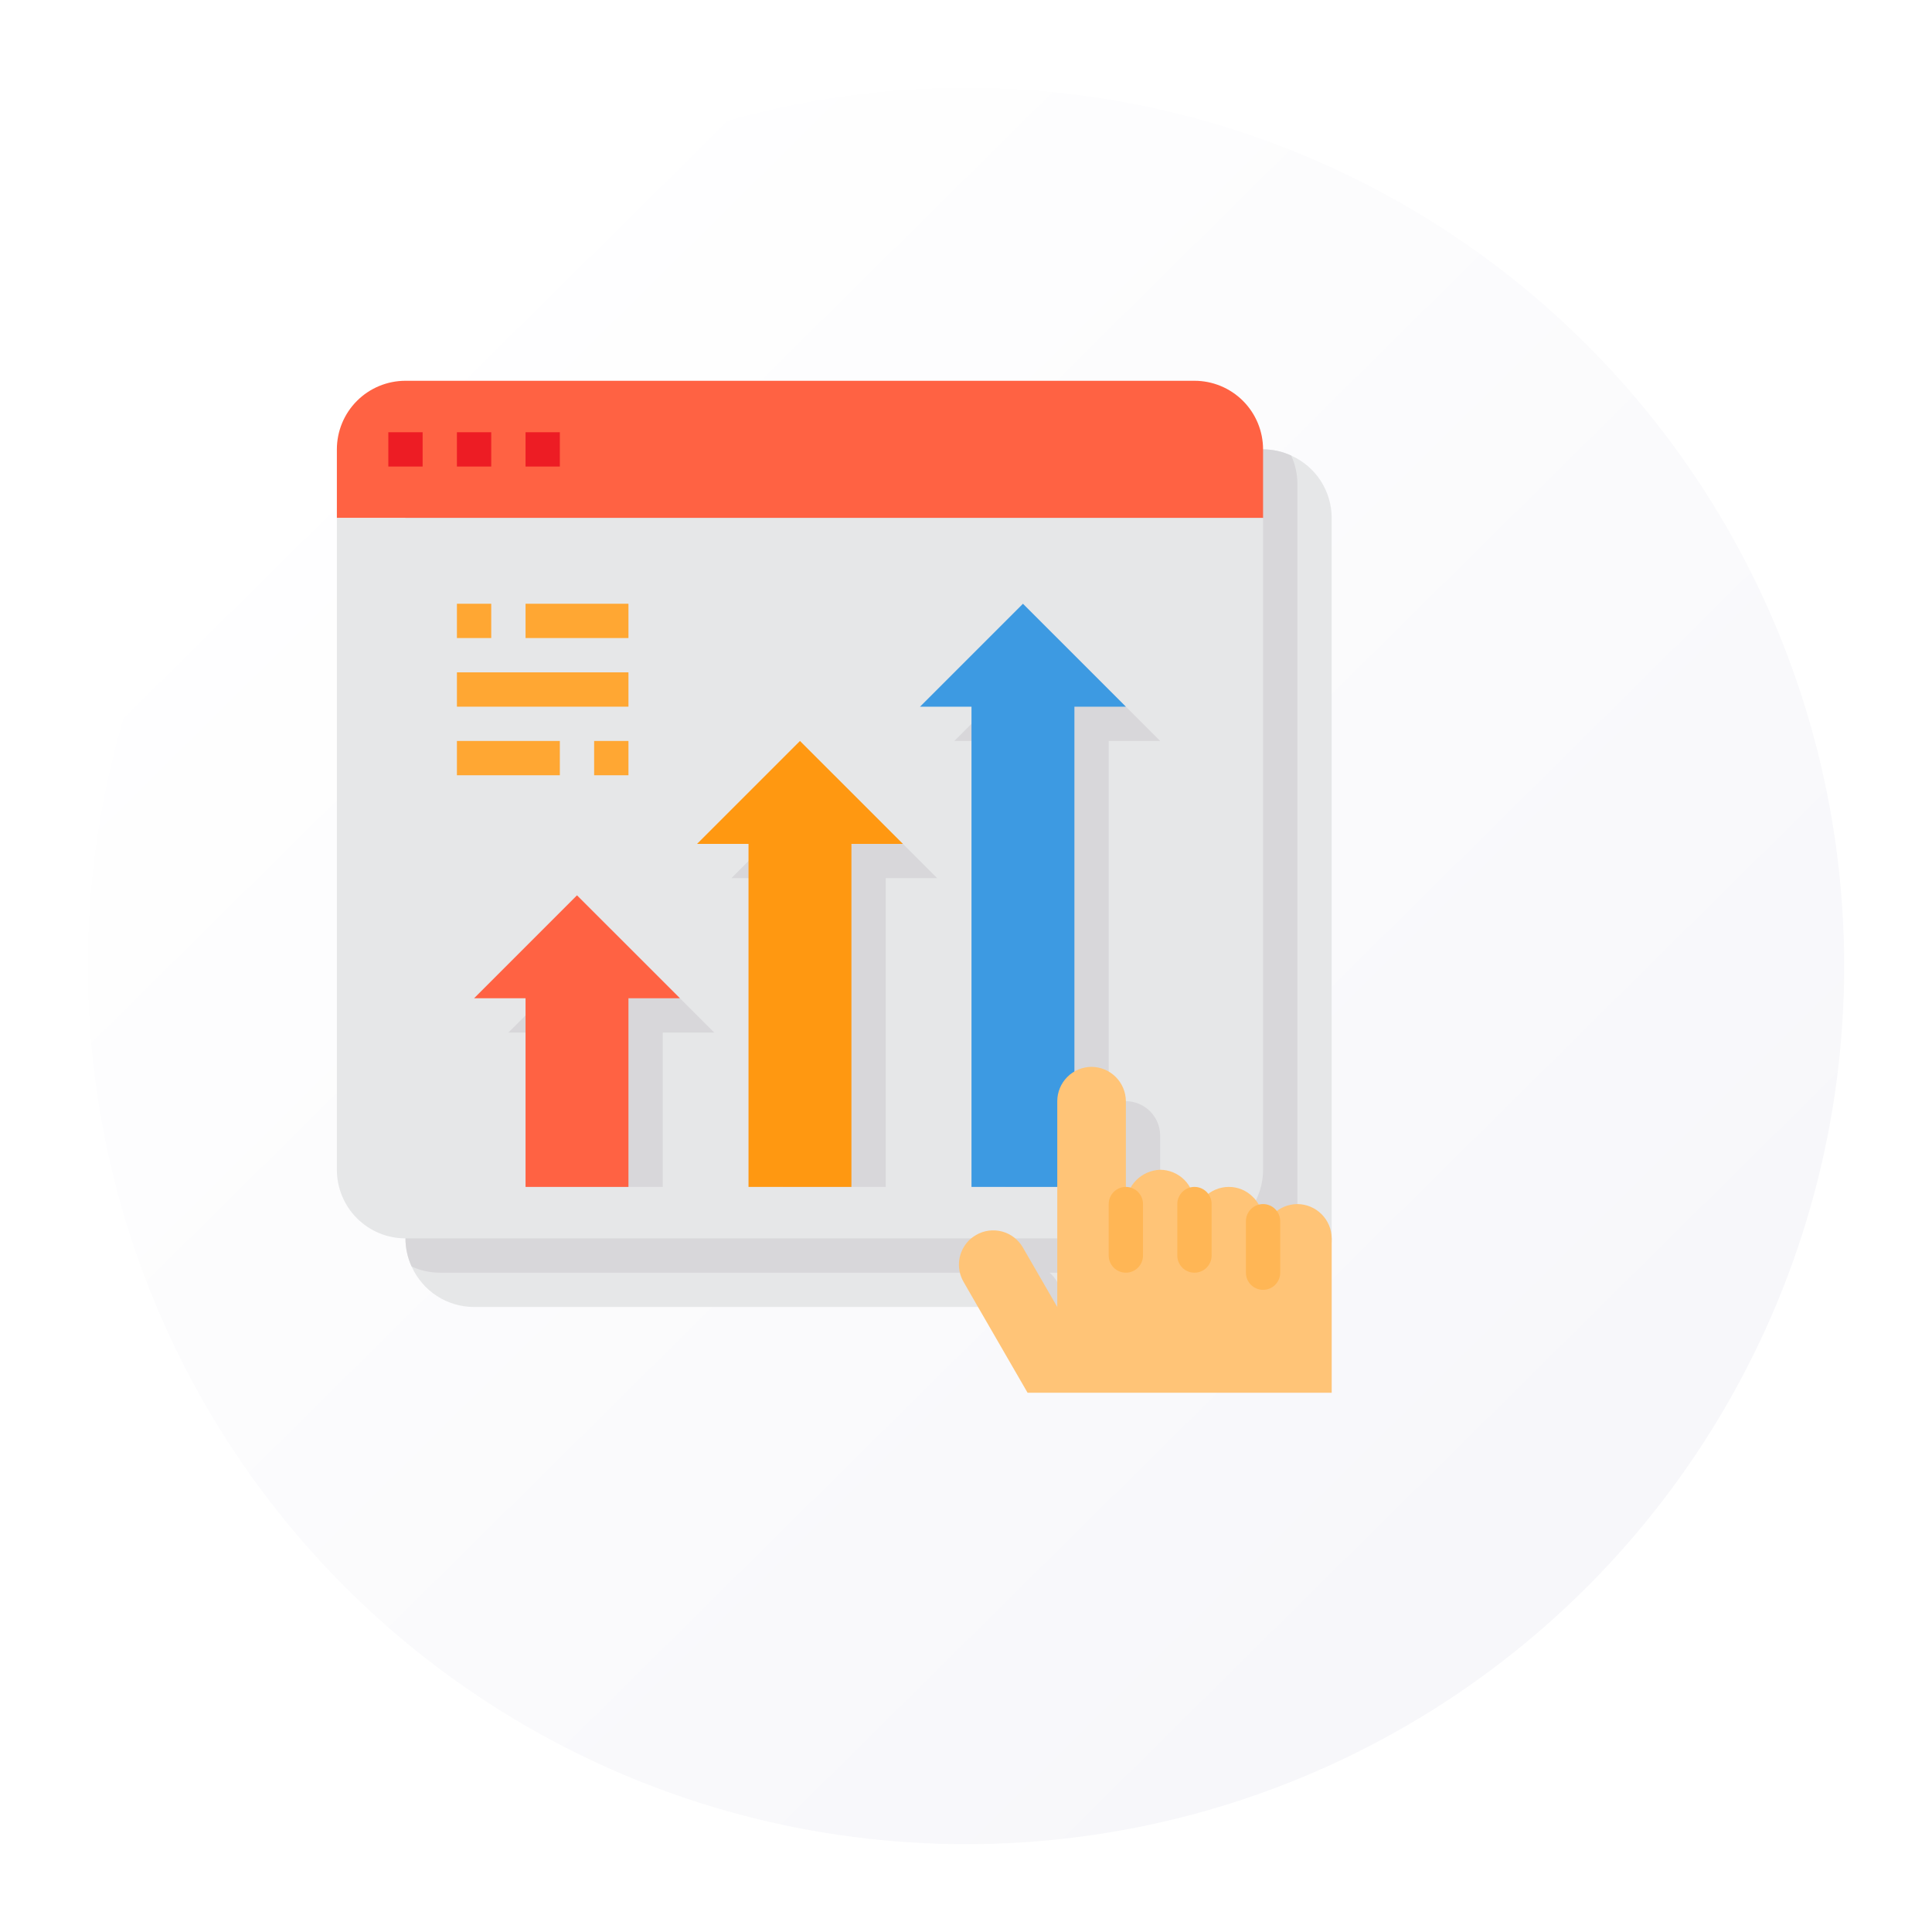 <svg width="88" height="88" viewBox="0 0 88 88" fill="none" xmlns="http://www.w3.org/2000/svg">
<g filter="url(#filter0_d_701_10)">
<circle cx="43" cy="43" r="40" fill="url(#paint0_linear_701_10)"/>
</g>
<path d="M60.656 23.594V56.406C60.656 57.235 60.327 58.03 59.741 58.616C59.155 59.202 58.36 59.531 57.531 59.531H21.594C20.992 59.531 20.404 59.357 19.899 59.03C19.395 58.703 18.995 58.236 18.75 57.688C18.565 57.286 18.469 56.849 18.469 56.406V23.594C18.469 22.765 18.798 21.97 19.384 21.384C19.97 20.798 20.765 20.469 21.594 20.469H57.531C57.974 20.469 58.411 20.565 58.812 20.75C59.361 20.995 59.828 21.395 60.155 21.899C60.482 22.404 60.656 22.992 60.656 23.594Z" fill="#E6E7E8"/>
<path d="M59.094 22.031V54.844C59.094 55.673 58.764 56.467 58.178 57.053C57.592 57.639 56.798 57.969 55.969 57.969H20.031C19.589 57.968 19.152 57.872 18.75 57.688C18.565 57.286 18.469 56.849 18.469 56.406V23.594C18.469 22.765 18.798 21.97 19.384 21.384C19.97 20.798 20.765 20.469 21.594 20.469H57.531C57.974 20.469 58.411 20.565 58.812 20.75C58.997 21.152 59.093 21.589 59.094 22.031Z" fill="#D8D7DA"/>
<path d="M57.531 20.469V23.594H15.344V20.469C15.344 19.64 15.673 18.845 16.259 18.259C16.845 17.673 17.64 17.344 18.469 17.344H54.406C55.235 17.344 56.03 17.673 56.616 18.259C57.202 18.845 57.531 19.64 57.531 20.469Z" fill="#FF6243"/>
<path d="M57.531 23.594V53.281C57.531 54.11 57.202 54.905 56.616 55.491C56.03 56.077 55.235 56.406 54.406 56.406H18.469C17.64 56.406 16.845 56.077 16.259 55.491C15.673 54.905 15.344 54.11 15.344 53.281V23.594H57.531Z" fill="#E6E7E8"/>
<path d="M48.156 58.391L48.812 59.531H45.281C45.216 59.249 45.229 58.953 45.32 58.678C45.411 58.402 45.576 58.157 45.797 57.969C45.869 57.912 45.945 57.86 46.023 57.813C46.201 57.71 46.398 57.643 46.601 57.617C46.805 57.59 47.012 57.604 47.21 57.658C47.408 57.712 47.594 57.804 47.756 57.93C47.919 58.056 48.055 58.212 48.156 58.391Z" fill="#D8D7DA"/>
<path d="M60.656 56.406C60.656 57.235 60.327 58.03 59.741 58.616C59.155 59.202 58.36 59.531 57.531 59.531H49.719V51.719C49.72 51.305 49.885 50.908 50.178 50.615C50.471 50.322 50.867 50.157 51.281 50.156C51.695 50.159 52.09 50.325 52.383 50.617C52.675 50.91 52.841 51.305 52.844 51.719V56.406C52.858 55.996 53.027 55.607 53.317 55.317C53.607 55.027 53.996 54.858 54.406 54.844C54.82 54.847 55.215 55.012 55.508 55.305C55.8 55.597 55.966 55.993 55.969 56.406V57.188C55.97 56.773 56.135 56.377 56.428 56.084C56.721 55.791 57.117 55.626 57.531 55.625C57.736 55.624 57.94 55.664 58.129 55.743C58.318 55.822 58.49 55.939 58.633 56.086C58.681 56.132 58.725 56.181 58.766 56.234C58.98 56.505 59.096 56.842 59.094 57.188V57.969C59.095 57.555 59.26 57.158 59.553 56.865C59.846 56.572 60.242 56.407 60.656 56.406Z" fill="#D8D7DA"/>
<path d="M48.156 29.062L43.469 33.75H45.812V54.062H47.375H49.719H50.5V50.367V47.812V33.75H52.844L48.156 29.062Z" fill="#D8D7DA"/>
<path d="M42.688 40H40.344V54.062H35.656V40H33.312L38 35.312L42.688 40Z" fill="#D8D7DA"/>
<path d="M32.531 47.031H30.188V54.062H25.5V47.031H23.156L27.844 42.344L32.531 47.031Z" fill="#D8D7DA"/>
<path d="M46.594 27.5L41.906 32.188H44.25V54.062H45.812H48.156H48.938V48.805V46.25V32.188H51.281L46.594 27.5Z" fill="#3D9AE2"/>
<path d="M41.125 38.438H38.781V54.062H34.094V38.438H31.75L36.438 33.75L41.125 38.438Z" fill="#FF9811"/>
<path d="M30.969 45.469H28.625V54.062H23.938V45.469H21.594L26.281 40.781L30.969 45.469Z" fill="#FF6243"/>
<path d="M60.657 56.406V63.438H46.805L44.547 59.531L43.891 58.391C43.705 58.072 43.638 57.699 43.701 57.336C43.764 56.973 43.953 56.643 44.235 56.406C44.307 56.35 44.383 56.298 44.462 56.25C44.639 56.147 44.836 56.081 45.039 56.054C45.243 56.028 45.45 56.042 45.648 56.095C45.846 56.149 46.032 56.242 46.194 56.367C46.357 56.493 46.493 56.65 46.594 56.828L48.157 59.531V50.156C48.158 49.742 48.323 49.346 48.616 49.053C48.908 48.76 49.305 48.595 49.719 48.594C50.133 48.597 50.528 48.762 50.821 49.055C51.113 49.347 51.279 49.743 51.282 50.156V54.844C51.296 54.434 51.465 54.045 51.755 53.755C52.045 53.465 52.434 53.296 52.844 53.281C53.258 53.284 53.653 53.45 53.946 53.742C54.238 54.035 54.404 54.43 54.407 54.844V55.625C54.408 55.211 54.573 54.814 54.866 54.522C55.158 54.229 55.555 54.064 55.969 54.062C56.174 54.061 56.378 54.102 56.567 54.181C56.756 54.26 56.928 54.377 57.071 54.523C57.119 54.569 57.164 54.619 57.204 54.672C57.419 54.943 57.534 55.279 57.532 55.625V56.406C57.533 55.992 57.698 55.596 57.991 55.303C58.283 55.01 58.68 54.845 59.094 54.844C59.508 54.847 59.903 55.012 60.196 55.305C60.488 55.597 60.654 55.993 60.657 56.406Z" fill="#FFC477"/>
<path d="M20.812 27.5H22.375V29.062H20.812V27.5Z" fill="#FFA733"/>
<path d="M23.938 27.5H28.625V29.062H23.938V27.5Z" fill="#FFA733"/>
<path d="M20.812 30.625H28.625V32.188H20.812V30.625Z" fill="#FFA733"/>
<path d="M20.812 33.75H25.5V35.312H20.812V33.75Z" fill="#FFA733"/>
<path d="M27.062 33.75H28.625V35.312H27.062V33.75Z" fill="#FFA733"/>
<path d="M17.688 19.688H19.25V21.25H17.688V19.688Z" fill="#ED1C24"/>
<path d="M20.812 19.688H22.375V21.25H20.812V19.688Z" fill="#ED1C24"/>
<path d="M23.938 19.688H25.5V21.25H23.938V19.688Z" fill="#ED1C24"/>
<path d="M58.312 55.625C58.312 55.194 57.963 54.844 57.531 54.844C57.1 54.844 56.75 55.194 56.75 55.625V57.969C56.75 58.4 57.1 58.75 57.531 58.75C57.963 58.75 58.312 58.4 58.312 57.969V55.625Z" fill="#FFB655"/>
<path d="M55.188 54.844C55.188 54.412 54.838 54.062 54.406 54.062C53.975 54.062 53.625 54.412 53.625 54.844V57.188C53.625 57.619 53.975 57.969 54.406 57.969C54.838 57.969 55.188 57.619 55.188 57.188V54.844Z" fill="#FFB655"/>
<path d="M52.062 54.844C52.062 54.412 51.713 54.062 51.281 54.062C50.85 54.062 50.5 54.412 50.5 54.844V57.188C50.5 57.619 50.85 57.969 51.281 57.969C51.713 57.969 52.062 57.619 52.062 57.188V54.844Z" fill="#FFB655"/>
<defs>
<filter id="filter0_d_701_10" x="0" y="0" width="88" height="88" filterUnits="userSpaceOnUse" color-interpolation-filters="sRGB">
<feFlood flood-opacity="0" result="BackgroundImageFix"/>
<feColorMatrix in="SourceAlpha" type="matrix" values="0 0 0 0 0 0 0 0 0 0 0 0 0 0 0 0 0 0 127 0" result="hardAlpha"/>
<feOffset dx="1" dy="1"/>
<feGaussianBlur stdDeviation="2"/>
<feComposite in2="hardAlpha" operator="out"/>
<feColorMatrix type="matrix" values="0 0 0 0 0.592 0 0 0 0 0.599 0 0 0 0 0.754 0 0 0 0.25 0"/>
<feBlend mode="normal" in2="BackgroundImageFix" result="effect1_dropShadow_701_10"/>
<feBlend mode="normal" in="SourceGraphic" in2="effect1_dropShadow_701_10" result="shape"/>
</filter>
<linearGradient id="paint0_linear_701_10" x1="66.188" y1="70.826" x2="12.855" y2="16.913" gradientUnits="userSpaceOnUse">
<stop stop-color="#F7F7FA"/>
<stop offset="1" stop-color="white"/>
</linearGradient>
</defs>
</svg>
